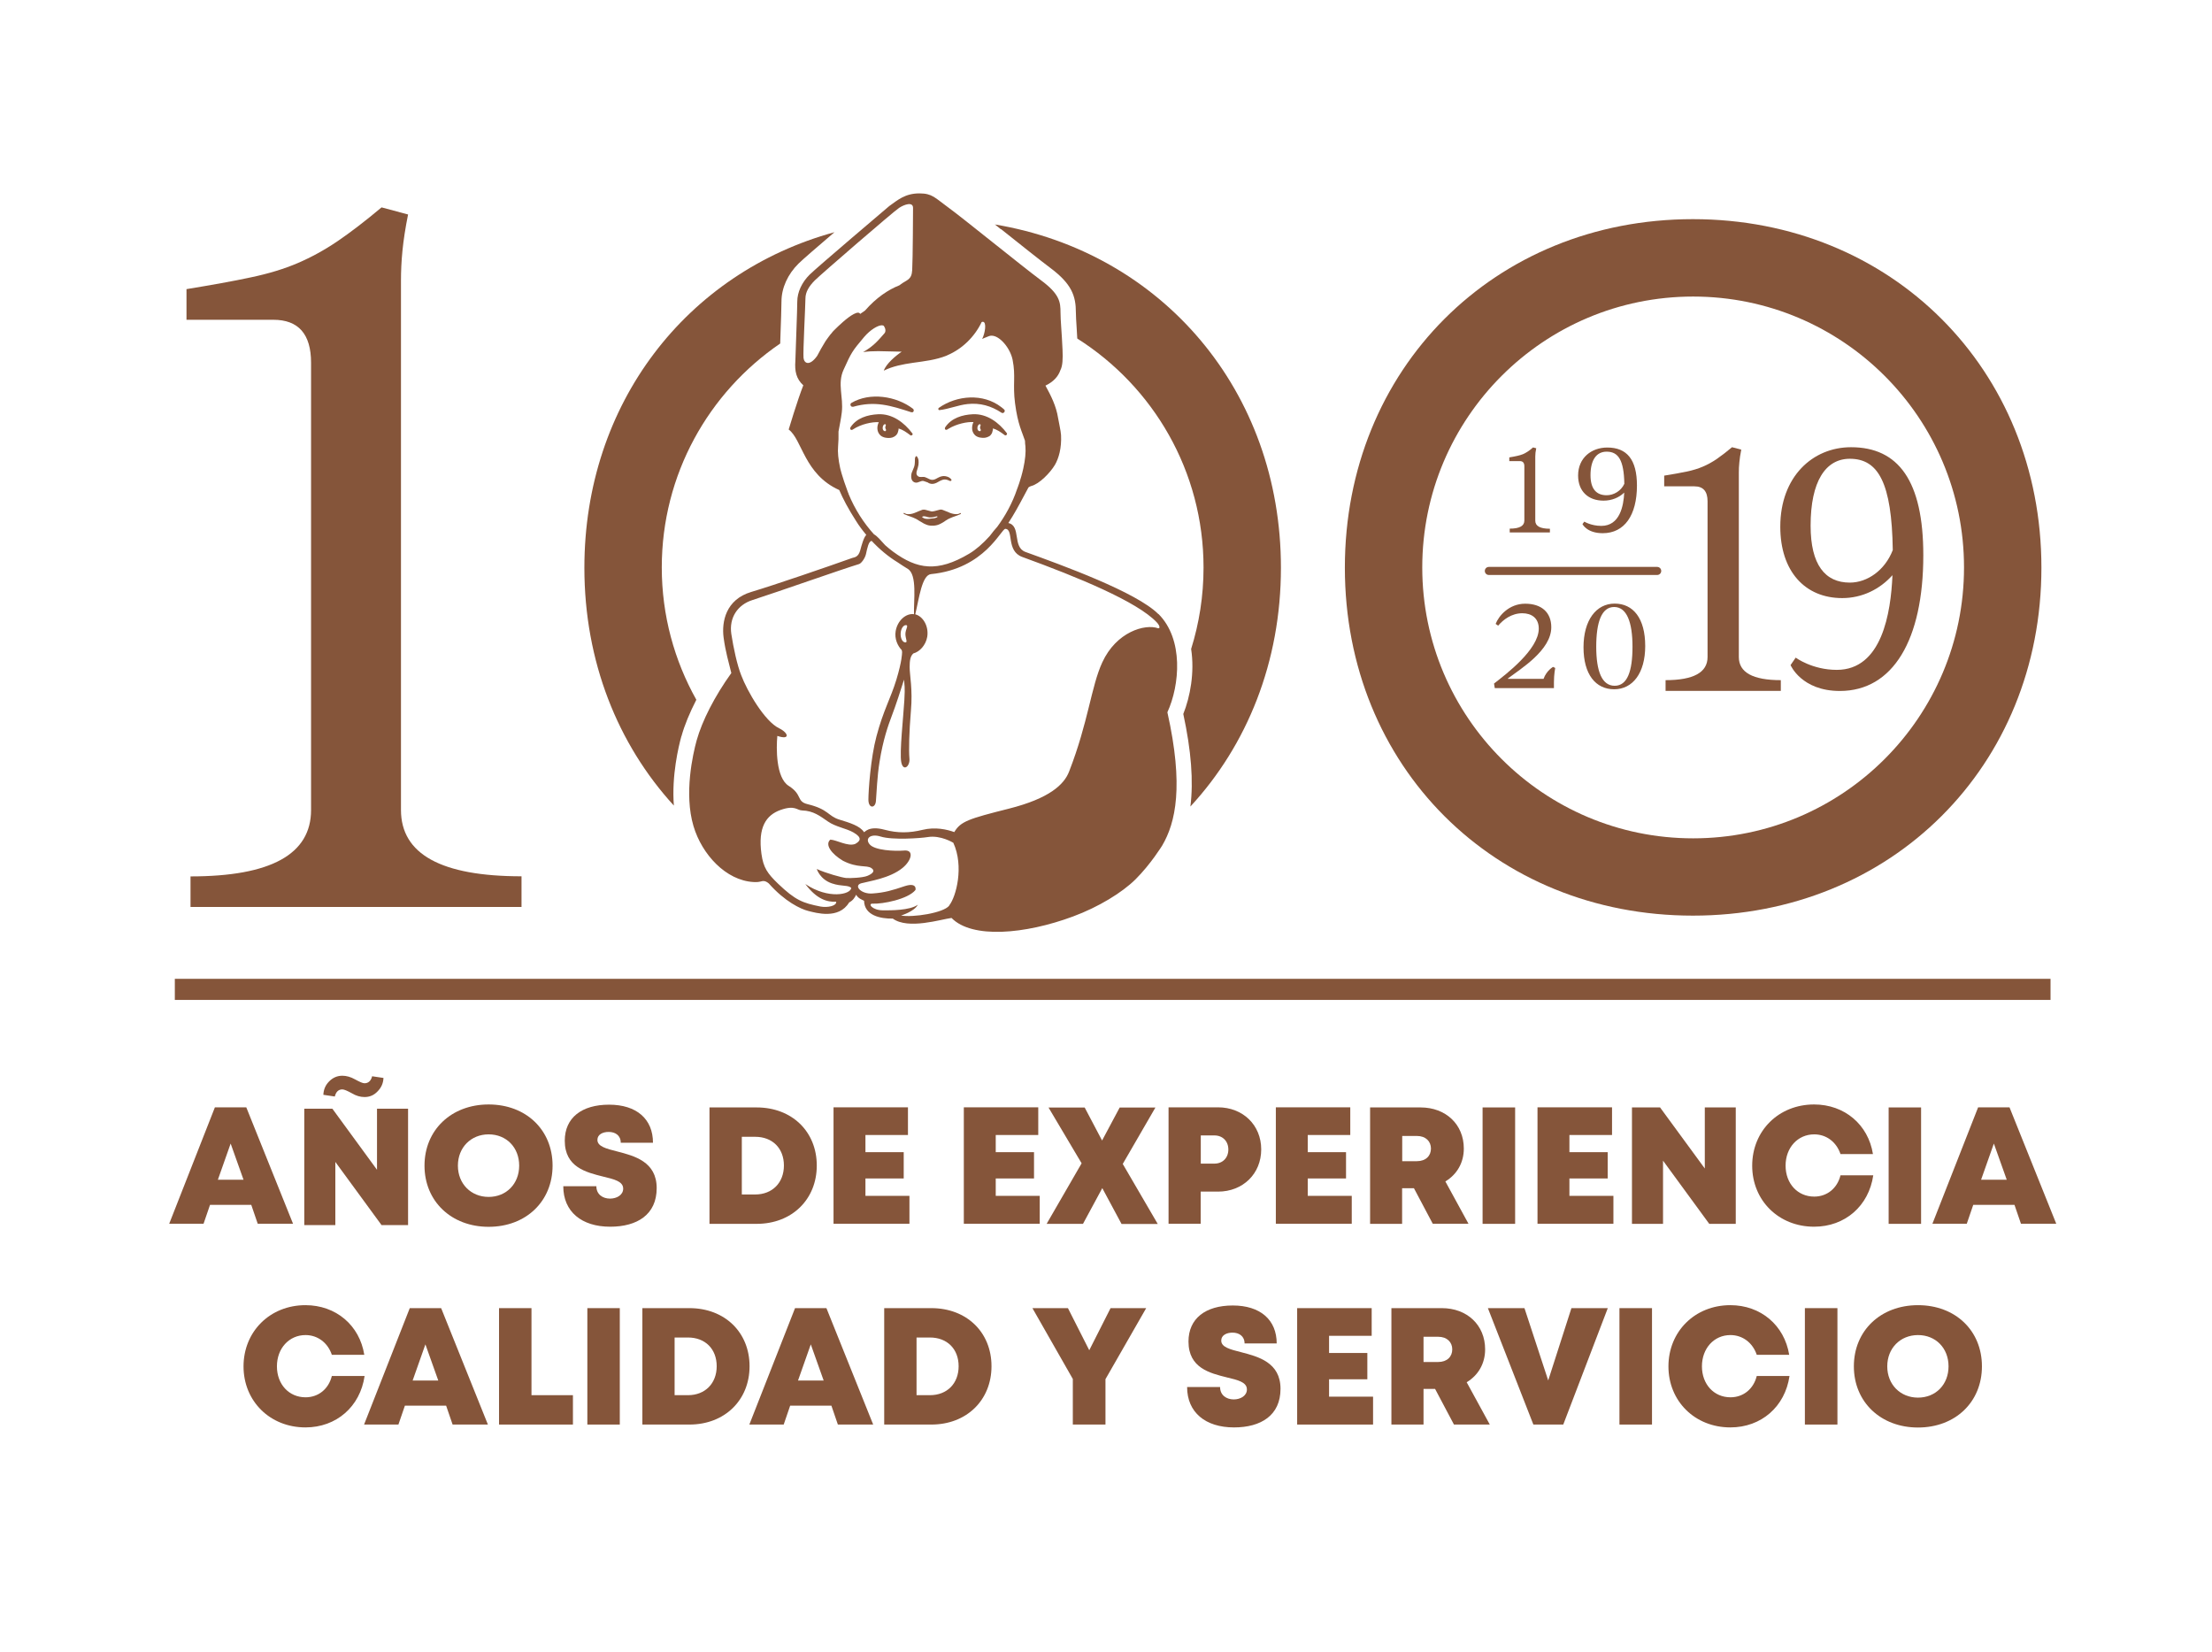 <?xml version="1.0" encoding="UTF-8"?>
<svg id="a" data-name="Medallion_Anos_FINAL" xmlns="http://www.w3.org/2000/svg" viewBox="0 0 208.64 155.78">
  <defs>
    <style>
      .b {
        fill: #85553a;
        stroke-width: 0px;
      }
    </style>
  </defs>
  <rect class="b" x="16.49" y="92.32" width="176.92" height="1.99"/>
  <g>
    <g>
      <path class="b" d="M22.97,128.88c0-3.3,2.5-5.78,5.84-5.78,2.88,0,5.11,1.9,5.55,4.68h-3.06c-.38-1.13-1.33-1.86-2.48-1.86-1.55,0-2.7,1.25-2.7,2.95s1.14,2.92,2.7,2.92c1.22,0,2.18-.79,2.48-2.01h3.09c-.42,2.89-2.66,4.85-5.58,4.85-3.34,0-5.84-2.47-5.84-5.76Z"/>
      <path class="b" d="M42.08,132.58h-3.89l-.61,1.78h-3.24l4.31-10.98h2.96l4.41,10.98h-3.33l-.61-1.78ZM40.12,126.81l-1.2,3.4h2.42l-1.21-3.4Z"/>
      <path class="b" d="M54.04,131.59v2.77h-6.97v-10.98h3.06v8.21h3.91Z"/>
      <path class="b" d="M55.4,123.38h3.06v10.98h-3.06v-10.98Z"/>
      <path class="b" d="M70.7,128.86c0,3.2-2.35,5.5-5.67,5.5h-4.44v-10.98h4.44c3.32,0,5.67,2.27,5.67,5.48ZM67.6,128.86c0-1.63-1.08-2.71-2.71-2.71h-1.26v5.44h1.26c1.62,0,2.71-1.11,2.71-2.73Z"/>
      <path class="b" d="M78.42,132.58h-3.89l-.61,1.78h-3.24l4.31-10.98h2.96l4.41,10.98h-3.33l-.61-1.78ZM76.47,126.81l-1.2,3.4h2.42l-1.21-3.4Z"/>
      <path class="b" d="M93.52,128.86c0,3.2-2.35,5.5-5.67,5.5h-4.45v-10.98h4.45c3.32,0,5.67,2.27,5.67,5.48ZM90.42,128.86c0-1.63-1.08-2.71-2.71-2.71h-1.26v5.44h1.26c1.63,0,2.71-1.11,2.71-2.73Z"/>
      <path class="b" d="M104.27,130.07v4.29h-3.08v-4.3l-3.81-6.68h3.35l2.01,3.97,2.01-3.97h3.36l-3.83,6.68Z"/>
      <path class="b" d="M111.96,130.82h3.12c0,.78.61,1.17,1.29,1.17.63,0,1.24-.34,1.24-.94,0-.69-.85-.89-1.9-1.14-1.59-.4-3.61-.88-3.61-3.38,0-2.16,1.59-3.4,4.18-3.4s4.14,1.35,4.14,3.58h-3.03c0-.69-.52-1.02-1.14-1.02-.54,0-1.06.23-1.06.75,0,.62.83.83,1.86,1.09,1.62.42,3.73.96,3.73,3.46s-1.84,3.64-4.39,3.64c-2.69,0-4.42-1.42-4.42-3.81Z"/>
      <path class="b" d="M129.51,131.74v2.62h-7.16v-10.98h7.03v2.61h-4.02v1.62h3.61v2.48h-3.61v1.64h4.15Z"/>
      <path class="b" d="M135.37,131h-1.1v3.36h-3.03v-10.98h4.76c2.37,0,4.08,1.59,4.08,3.89,0,1.35-.66,2.45-1.74,3.1l2.18,3.99h-3.38l-1.78-3.36ZM134.27,128.46h1.38c.85,0,1.33-.51,1.33-1.19s-.49-1.19-1.33-1.19h-1.38v2.38Z"/>
      <path class="b" d="M151.65,123.38l-4.2,10.98h-2.82l-4.29-10.98h3.45l2.24,6.82,2.19-6.82h3.43Z"/>
      <path class="b" d="M152.75,123.38h3.07v10.98h-3.07v-10.98Z"/>
      <path class="b" d="M157.37,128.88c0-3.3,2.5-5.78,5.84-5.78,2.87,0,5.1,1.9,5.55,4.68h-3.06c-.38-1.13-1.33-1.86-2.48-1.86-1.55,0-2.69,1.25-2.69,2.95s1.14,2.92,2.69,2.92c1.22,0,2.18-.79,2.48-2.01h3.09c-.42,2.89-2.66,4.85-5.58,4.85-3.34,0-5.84-2.47-5.84-5.76Z"/>
      <path class="b" d="M170.24,123.38h3.07v10.98h-3.07v-10.98Z"/>
      <path class="b" d="M174.86,128.87c0-3.36,2.52-5.77,6.05-5.77s6.03,2.4,6.03,5.77-2.51,5.77-6.03,5.77-6.05-2.41-6.05-5.77ZM183.79,128.87c0-1.72-1.21-2.95-2.88-2.95s-2.9,1.24-2.9,2.95,1.23,2.95,2.9,2.95,2.88-1.23,2.88-2.95Z"/>
    </g>
    <g>
      <g>
        <path class="b" d="M23.7,113.64h-3.89l-.61,1.78h-3.24l4.31-10.98h2.96l4.41,10.98h-3.33l-.61-1.78ZM21.75,107.87l-1.2,3.4h2.42l-1.21-3.4Z"/>
        <path class="b" d="M40.04,109.94c0-3.35,2.52-5.77,6.05-5.77s6.03,2.4,6.03,5.77-2.51,5.77-6.03,5.77-6.05-2.41-6.05-5.77ZM48.97,109.94c0-1.72-1.21-2.95-2.88-2.95s-2.9,1.24-2.9,2.95,1.23,2.95,2.9,2.95,2.88-1.24,2.88-2.95Z"/>
        <path class="b" d="M53.13,111.88h3.12c0,.78.61,1.17,1.29,1.17.63,0,1.24-.34,1.24-.94,0-.69-.86-.89-1.9-1.14-1.59-.4-3.61-.88-3.61-3.38,0-2.16,1.59-3.4,4.18-3.4s4.14,1.35,4.14,3.59h-3.04c0-.7-.52-1.02-1.14-1.02-.54,0-1.06.23-1.06.75,0,.62.83.83,1.86,1.09,1.62.42,3.73.96,3.73,3.46s-1.84,3.64-4.39,3.64c-2.69,0-4.42-1.42-4.42-3.81Z"/>
        <path class="b" d="M77.04,109.93c0,3.2-2.35,5.5-5.67,5.5h-4.45v-10.98h4.45c3.32,0,5.67,2.27,5.67,5.48ZM73.94,109.93c0-1.63-1.08-2.71-2.71-2.71h-1.26v5.44h1.26c1.62,0,2.71-1.11,2.71-2.73Z"/>
        <path class="b" d="M85.78,112.8v2.62h-7.16v-10.98h7.02v2.61h-4.01v1.62h3.61v2.48h-3.61v1.64h4.15Z"/>
        <path class="b" d="M98.07,112.8v2.62h-7.16v-10.98h7.02v2.61h-4.01v1.62h3.61v2.48h-3.61v1.64h4.15Z"/>
        <path class="b" d="M105.78,115.43l-1.81-3.37-1.82,3.37h-3.43l3.3-5.71-3.12-5.26h3.41l1.64,3.11,1.66-3.11h3.37l-3.08,5.32,3.3,5.66h-3.42Z"/>
        <path class="b" d="M118.96,108.41c0,2.3-1.73,3.98-4.07,3.98h-1.64v3.03h-3.03v-10.98h4.67c2.33,0,4.07,1.66,4.07,3.97ZM115.86,108.42c0-.78-.53-1.33-1.32-1.33h-1.28v2.66h1.28c.79,0,1.32-.55,1.32-1.33Z"/>
        <path class="b" d="M127.5,112.8v2.62h-7.16v-10.98h7.02v2.61h-4.01v1.62h3.61v2.48h-3.61v1.64h4.15Z"/>
        <path class="b" d="M133.35,112.07h-1.1v3.36h-3.02v-10.98h4.76c2.37,0,4.08,1.59,4.08,3.88,0,1.35-.66,2.45-1.74,3.1l2.18,3.99h-3.37l-1.78-3.36ZM132.26,109.52h1.38c.85,0,1.33-.51,1.33-1.19s-.49-1.19-1.33-1.19h-1.38v2.38Z"/>
        <path class="b" d="M139.84,104.45h3.07v10.98h-3.07v-10.98Z"/>
        <path class="b" d="M152.18,112.8v2.62h-7.16v-10.98h7.03v2.61h-4.02v1.62h3.61v2.48h-3.61v1.64h4.15Z"/>
        <path class="b" d="M163.72,104.45v10.98h-2.5l-4.36-5.96v5.96h-2.93v-10.98h2.65l4.22,5.76v-5.76h2.93Z"/>
        <path class="b" d="M165.27,109.95c0-3.3,2.5-5.78,5.84-5.78,2.87,0,5.11,1.9,5.55,4.68h-3.06c-.38-1.13-1.32-1.86-2.48-1.86-1.55,0-2.7,1.25-2.7,2.95s1.14,2.92,2.7,2.92c1.22,0,2.18-.79,2.48-2.01h3.09c-.42,2.89-2.66,4.85-5.58,4.85-3.34,0-5.84-2.47-5.84-5.76Z"/>
        <path class="b" d="M178.14,104.45h3.06v10.98h-3.06v-10.98Z"/>
        <path class="b" d="M190.01,113.64h-3.89l-.61,1.78h-3.24l4.31-10.98h2.96l4.41,10.98h-3.33l-.61-1.78ZM188.06,107.87l-1.2,3.4h2.42l-1.21-3.4Z"/>
      </g>
      <path class="b" d="M38.49,104.57v10.98h-2.5l-4.36-5.96v5.96h-2.93v-10.98h2.65l4.21,5.76v-5.76h2.93Z"/>
      <path class="b" d="M36.17,101.67c-.02.49-.2.91-.56,1.27-.34.36-.75.53-1.22.53-.41,0-.81-.12-1.21-.36-.42-.23-.72-.36-.89-.36-.36,0-.6.22-.71.67l-1.08-.16c.02-.49.19-.91.55-1.27.36-.36.77-.53,1.24-.53.38,0,.79.11,1.21.35.42.23.71.36.88.36.36,0,.61-.22.72-.66l1.08.16Z"/>
    </g>
  </g>
  <g>
    <g>
      <g>
        <path class="b" d="M94.42,21.61c1.83,1.46,3.73,2.97,4.61,3.63,2.06,1.53,2.45,2.67,2.45,4.25,0,.33.03.8.07,1.4.02.31.04.66.06,1.04,7.16,4.53,11.91,12.51,11.91,21.6,0,2.68-.41,5.25-1.17,7.68.34,2.21-.09,4.51-.74,6.13.75,3.46.97,6.34.67,8.73,5.35-5.79,8.54-13.63,8.54-22.52,0-16.71-11.25-29.75-26.98-32.38.19.14.37.3.56.45Z"/>
        <path class="b" d="M64.28,69.43c.29-1.05.78-2.22,1.4-3.43-2.07-3.69-3.26-7.95-3.26-12.48,0-8.78,4.43-16.52,11.17-21.12,0-.2.02-.41.02-.62.05-1.35.1-2.88.1-3.34,0-1.27.59-2.58,1.62-3.59.34-.34,1.82-1.62,3.38-2.95-13.93,3.81-23.59,16.15-23.59,31.65,0,8.84,3.15,16.65,8.44,22.43-.22-2.84.45-5.6.71-6.54Z"/>
      </g>
      <g>
        <g>
          <path class="b" d="M90.6,48.38c-.08.05-.15.07-.23.1-.56.08-.98-.23-1.49-.4-.09-.03-.18-.03-.27,0-.12.03-.3.08-.45.12-.07.02-.14.03-.22.04-.08,0-.15-.01-.22-.04-.15-.04-.33-.08-.45-.12-.09-.02-.18-.02-.27,0-.52.17-.93.49-1.5.4-.07-.03-.14-.05-.22-.1-.04-.02-.08.05-.04.08.03.01.04.02.07.04h0c.4.19.69.23,1.13.46.11.06.21.12.34.21.01.01.02.02.04.02.1.06.21.13.32.19.16.08.33.15.5.18.1.02.19.02.28.02h0s0,0,.02,0c0,0,0,0,.02,0h0c.09,0,.18,0,.27-.02.22-.03.42-.12.61-.23.08-.04.15-.08.22-.13.05-.03.09-.06.14-.1,0,0,0,0,0,0,.15-.1.28-.17.4-.22.35-.16.6-.21.95-.37h0s0,0,0,0c.02-.02.04-.03.07-.04.04-.03,0-.11-.04-.08ZM88.38,48.79c-.1.05-.22.09-.34.1-.02,0-.04,0-.06,0h0c-.24.03-.48.08-.71.03h0c-.09-.03-.19-.06-.28-.13-.02-.02,0-.05.01-.06.21-.11.44.05.66.07.23.02.48-.04.69-.1,0,0,.01,0,.02,0,.02,0,.04,0,.05.02.02.03-.01.05-.04.07Z"/>
          <path class="b" d="M86,44.57c-.11.36-.09.9.38.95.24.03.51-.22.74-.15.11.04.22.08.38.13.04.03.09.05.13.08.24.1.46.07.7-.04.18-.09.35-.21.54-.27.27-.1.47-.03.72.09.08.04.21-.05.14-.14-.09-.12-.22-.21-.37-.26-.25-.08-.42-.08-.67,0-.29.1-.51.34-.84.29-.28-.05-.51-.29-.8-.27-.1,0-.21.02-.32,0-.15-.03-.28-.16-.29-.32,0-.12.02-.24.07-.35.05-.15.09-.3.12-.46.03-.29.04-.56-.14-.79-.05-.06-.09-.04-.12,0-.04.05-.07.14-.07.18-.01.21,0,.44-.04.65-.04.21-.16.41-.23.62,0,.02-.02.05-.03.07"/>
          <g>
            <path class="b" d="M86.06,40.88c-.78-1.04-1.91-1.88-3.24-1.81-1,.05-2.02.36-2.59,1.22-.11.17.03.34.21.22.78-.52,1.84-.73,2.45-.69-.2.4-.2.92.16,1.25.14.12.32.19.52.22.14.02.29.03.42.01.12-.01.24-.05.36-.12.07-.04.13-.09.19-.15.08-.08.13-.17.16-.29.01-.04.09-.31.05-.33.42.13.69.32,1.13.65.09.06.27-.07.18-.18ZM83.43,40.66c-.25-.07-.21-.54-.01-.64.06-.04.17.02.13.1-.04.12-.07.19-.03.3.02.05.07.11.05.16-.01.08-.07.1-.14.08Z"/>
            <path class="b" d="M94.99,40.88c-.78-1.04-1.91-1.88-3.24-1.81-.99.05-2.01.36-2.59,1.22-.07.11-.04.23.06.25.04,0,.08,0,.13-.03,0,0,.01,0,.02-.01h0s.07-.04.11-.07c.77-.46,1.76-.66,2.34-.62-.11.22-.15.48-.12.71.03.2.12.39.28.54.24.21.62.26.92.23.14-.02.28-.07.4-.14.06-.04.11-.07.15-.13.07-.08.13-.17.15-.29.02-.04.09-.31.04-.33.42.13.7.32,1.14.65.09.06.27-.07.18-.18ZM92.36,40.66c-.25-.07-.2-.54,0-.64.06-.04.16.02.13.1-.04.12-.07.19-.03.3.02.05.06.11.05.16-.02.08-.06.1-.14.08Z"/>
            <path class="b" d="M80.46,38.37c2.06-.59,3.54-.12,5.49.51,0,0,.02,0,.02,0,.21.06.29-.21.14-.33-1.57-1.2-4.06-1.58-5.8-.55-.02.01-.03.03-.05.04-.11.13,0,.37.2.32"/>
            <path class="b" d="M88.58,38.68s.02,0,.03,0c.9-.1,1.74-.47,2.64-.57,1.18-.13,2.24.17,3.22.82.19.12.41-.16.24-.31-.09-.08-.18-.16-.28-.23-1.68-1.3-4.15-1.13-5.88.08-.07.05-.07.18.03.21"/>
          </g>
        </g>
        <path class="b" d="M109.26,57.92c-2.07-2.08-9.13-4.63-12.53-5.86-1.27-.46-.39-2.46-1.62-2.73.13-.21.27-.42.4-.64.49-.8,1-1.8,1.5-2.72.09-.06.17-.11.26-.13.76-.19,1.78-1.24,2.23-1.99.37-.63.64-1.61.58-2.81-.02-.41-.24-1.33-.28-1.62-.17-1.1-.66-2.09-1.19-3.05.75-.36,1.2-.85,1.41-1.46.21-.4.24-1.06.2-1.93-.07-1.63-.19-2.76-.19-3.49,0-1-.07-1.75-1.86-3.07-1.79-1.33-7.52-5.99-8.75-6.87-1.23-.89-1.48-1.31-2.7-1.31-1.36,0-2.06.64-2.85,1.2,0,0-6.77,5.74-7.5,6.46-.73.72-1.17,1.66-1.17,2.55,0,.8-.15,4.45-.18,5.6h0c-.07.93.07,1.68.75,2.29-.57,1.45-1.38,4.17-1.38,4.17,0,0,0,0,0,0,1.28.95,1.46,4.23,4.77,5.71.35.82.83,1.74,1.58,2.91.28.45.61.89.97,1.32-.23.22-.43.92-.57,1.45-.18.67-.56.66-.74.72-2.41.86-7.39,2.57-9.54,3.21-2.41.72-2.8,2.82-2.61,4.29.19,1.41.48,2.31.73,3.36-1.58,2.2-2.75,4.5-3.27,6.35-.35,1.27-1.21,5.02-.3,8.08.8,2.7,3.07,5.13,5.65,5.28,0,0,.41.03.65-.04.27-.08.47-.1.8.17,1.51,1.71,3.01,2.42,3.73,2.6.72.18,2.87.82,3.85-.8.36-.19.53-.45.66-.73.22.37.54.45.75.57.03,1.38,1.53,1.7,2.71,1.68,1.46,1.06,4.56.06,5.54-.06,1.93,1.98,6.94,1.54,11.46-.14,2.41-.89,4.64-2.26,5.89-3.5,1.44-1.43,2.52-3.19,2.52-3.19,1.27-2.16,2.05-5.61.49-12.57,1.17-2.55,1.55-6.88-.84-9.27ZM78.5,31.35c-.12.12-.23.27-.35.43-.05.07-.1.14-.16.22-.02.03-.05.07-.07.1-.05.07-.1.14-.14.22-.22.35-.46.78-.7,1.24-.7.99-1.23.74-1.29.2-.06-.55.18-4.99.18-5.6s.33-1.16.89-1.72c.56-.56,7.43-6.5,7.94-6.83.5-.33,1.32-.61,1.32,0,0,0-.02,4.93-.08,5.87-.05.94-.53.91-1.1,1.35-.01.01-.05.04-.11.08-1.06.42-2.17,1.16-3.24,2.38-.16.11-.31.21-.46.32-.02-.04-.04-.07-.08-.09-.03-.02-.07-.03-.12-.03-.21,0-.55.19-.9.45-.67.5-1.41,1.26-1.54,1.4ZM80.04,46.57s-.04-.1-.06-.14c-.59-1.58-.74-2.31-.74-2.31-.17-.78-.24-1.48-.19-2.01.04-.45.05-.91.04-1.37v-.04c.11-.61.24-1.21.31-1.81.17-1.45-.44-2.7.17-4.02.73-1.61.79-1.73,1.94-3.09.59-.69,1.3-1.1,1.66-1.1.1,0,.16.02.21.08.14.21.2.5.04.68-.56.63-.97,1.17-2.01,1.77.45-.07.93-.09,1.43-.09.75,0,1.53.05,2.21.05-.55.37-1.47,1.14-1.69,1.79.86-.43,1.8-.6,2.75-.74,1.07-.15,2.15-.27,3.16-.67.03-.02.06-.03.1-.05,1.38-.59,2.55-1.72,3.22-3.12.04-.02.08-.03.11-.03.39,0,.21,1.1-.06,1.62,0,0,.27-.13.65-.27.08-.03.16-.04.24-.04.78,0,1.76,1.19,1.98,2.27.31,1.56,0,2.3.23,4.1.26,2.02.68,2.73.94,3.54v.04s0,0,0,0c0,.17.02.32.04.49.05.54-.02,1.26-.2,2.08-.24,1.09-.58,1.93-.58,1.93-.45,1.35-1.13,2.56-1.88,3.58-.22.23-.45.53-.71.87-.65.72-1.31,1.29-1.93,1.66-3.01,1.79-4.92,1.47-7.17-.18-.26-.19-.51-.4-.76-.62-.42-.46-.74-.85-1.06-1.03-.94-1.04-1.78-2.31-2.4-3.82ZM79.81,82.81c-.38-.03-1.94-.46-2.77-.85,0,0,.29.98,1.43,1.36.91.31,1.55.13,1.82.43-.05.62-2.16,1.09-4.33-.37,1.08,1.44,2.06,1.71,2.91,1.67.06.39-.81.58-1.49.45-1.66-.33-2.35-.58-4-2.16-.98-.95-1.38-1.49-1.56-2.81-.34-2.49.43-3.65,1.81-4.14,1.37-.48,1.53.04,2.03.05,1.06.03,1.69.53,2.43,1.04.73.51,1.71.64,2.4,1.03.87.5.66.82.17,1.09-.69.26-1.72-.37-2.34-.41-.54.47.1,1.34,1.18,1.99,1.42.73,2.22.38,2.7.7.41.29.04.55-.39.73-.44.18-1.62.23-2,.2ZM89.53,85.42c-.54.69-3.42,1.13-4.54.93,0,0,1.26-.38,1.58-1.02-.76.56-2.65.53-3.27.53-1.05,0-1.47-.65-.99-.63.91.05,3.33-.41,4.04-1.29,0,0,.19-.75-1.02-.36-1.19.4-1.88.61-3.04.69-1.09.08-1.79-.75-1.06-.96.73-.2,2.69-.46,3.9-1.45.85-.69,1.11-1.71.17-1.64-.95.08-2.8-.02-3.27-.58-.47-.55.07-1.04,1.03-.74,1.1.35,3.79.16,4.45.05,1.22-.2,2.41.54,2.41.54,1.02,2.22.27,5.08-.39,5.91ZM109.25,59.26c-1.26-.45-3.96.34-5.28,3.21-1.06,2.3-1.31,5.63-3.13,10.3-.47,1.23-1.87,2.54-5.68,3.5-3.81.96-4.55,1.2-5.15,2.21-.66-.24-1.78-.51-3-.21-1.23.3-2.34.32-3.57-.01-1.58-.43-1.9.31-1.95.22-.37-.58-1.34-.88-2.33-1.18-1.07-.33-1-.97-2.98-1.45-1.1-.27-.45-.88-1.79-1.73-1.21-.76-1.18-3.57-1.07-4.71,1.26.42,1.04-.3.17-.72-1.36-.65-3.01-3.49-3.58-5.01-.38-.95-.73-2.58-.93-3.88-.23-1.54.6-2.76,1.98-3.2,2.39-.77,8.39-2.89,10.07-3.4.22-.07.56-.55.65-.94.12-.54.25-1.24.54-1.24.74.79,1.58,1.49,2.45,2.02.3.21.61.4.96.62.9.56.54,2.97.58,4.27-.75-.11-1.56.59-1.73,1.6-.12.71.18,1.38.57,1.78.03.1.05.19.03.31,0,0,.01.69-.53,2.48-.55,1.8-1.23,2.89-1.88,5.35-.55,2.05-.76,5.12-.76,5.97,0,.86.66.84.71.12.06-.73.12-2.36.34-3.68.33-2.1.83-3.48,1.14-4.3.42-1.1.87-2.51,1.17-3.46.03.51.11.6.03,1.95-.09,1.54-.47,4.93-.29,5.84.18.92.84.4.77-.35-.07-.76-.03-2.48.14-4.5.18-2.03-.12-3.35-.12-4.12,0-.61.06-1.03.35-1.29.58-.15,1.17-.76,1.31-1.57.16-1-.4-1.93-1.13-2.12.36-1.49.62-3.7,1.48-3.79,5.1-.5,6.62-4.29,7.02-4.27.82.04.04,2.08,1.59,2.65,5.2,1.89,10.85,4.21,12.69,6.17.34.36.29.6.14.55ZM85.39,60.59c-.27-.01-.46-.39-.44-.84.02-.45.25-.8.51-.79.26.01-.04.37-.06.81-.01.45.25.83-.01.82Z"/>
      </g>
    </g>
    <path class="b" d="M17.97,85.55v-2.89c7.58,0,11.37-2.09,11.37-6.26v-42.19c0-2.7-1.19-4.05-3.56-4.05h-8.19v-2.89c2.37-.39,4.4-.75,6.07-1.11,1.67-.35,3.15-.8,4.43-1.35,1.28-.55,2.54-1.24,3.76-2.07,1.22-.83,2.6-1.89,4.14-3.18l2.5.67c-.26,1.29-.43,2.42-.53,3.42-.1,1-.14,1.94-.14,2.84v49.9c0,4.17,3.79,6.26,11.37,6.26v2.89h-31.21Z"/>
    <g>
      <path class="b" d="M159.68,20.67c-18.72,0-32.83,14.13-32.83,32.87s14.11,32.82,32.83,32.82,32.87-14.11,32.87-32.82-14.14-32.87-32.87-32.87ZM159.7,79.07c-14.11,0-25.55-11.44-25.55-25.55s11.44-25.55,25.55-25.55,25.55,11.44,25.55,25.55-11.44,25.55-25.55,25.55Z"/>
      <path class="b" d="M169.38,62.03s1.55,1.15,3.87,1.15c4.26,0,5.1-5.37,5.25-8.93-1.19,1.33-2.86,2.16-4.74,2.16-3.52,0-5.84-2.54-5.84-6.73,0-4.74,3.07-7.5,6.67-7.5,4.47,0,6.82,3.17,6.82,10.19,0,7.98-2.86,12.8-7.87,12.8-3.63,0-4.65-2.44-4.65-2.44l.48-.7ZM178.53,51.88c-.09-6.35-1.37-8.61-4.05-8.61-2.29,0-3.7,2.13-3.7,6.31,0,3.7,1.37,5.37,3.7,5.37,1.64,0,3.31-1.15,4.05-3.07Z"/>
      <path class="b" d="M157.1,65.16v-1.01c2.64,0,3.96-.73,3.96-2.18v-14.69c0-.94-.41-1.41-1.24-1.41h-2.85v-1.01c.83-.13,1.53-.26,2.11-.38.58-.12,1.1-.28,1.54-.47.45-.19.88-.43,1.31-.72.42-.29.9-.66,1.44-1.11l.87.23c-.09.45-.15.84-.18,1.19-.04.35-.05.68-.05.99v17.38c0,1.45,1.32,2.18,3.96,2.18v1.01h-10.87Z"/>
      <g>
        <g>
          <path class="b" d="M141.07,58.85c.29-.76,1.26-1.91,2.79-1.91s2.46.81,2.46,2.22c0,2.16-2.87,3.91-4.09,4.83v.04h3.36c.28-.79.9-1.13.9-1.13l.2.1s-.12.6-.12,1.34v.56h-5.58l-.07-.43c1.12-.87,4.22-3.21,4.22-5.18,0-.99-.68-1.45-1.55-1.45-1.01,0-1.8.6-2.28,1.17l-.23-.16Z"/>
          <path class="b" d="M155.18,60.93c0,2.55-1.18,4.08-2.93,4.08s-2.89-1.41-2.89-3.96,1.19-4.12,2.94-4.12,2.88,1.39,2.88,4ZM153.98,61c0-2.32-.54-3.75-1.73-3.75s-1.69,1.43-1.69,3.75.54,3.68,1.74,3.68,1.68-1.38,1.68-3.68Z"/>
        </g>
        <g>
          <path class="b" d="M149.44,49.2s.64.4,1.6.4c1.75,0,2.1-1.89,2.16-3.14-.49.47-1.17.76-1.95.76-1.45,0-2.4-.89-2.4-2.37,0-1.67,1.26-2.64,2.75-2.64,1.84,0,2.8,1.12,2.8,3.58,0,2.81-1.18,4.5-3.23,4.5-1.5,0-1.91-.86-1.91-.86l.19-.25ZM153.21,45.63c-.04-2.23-.56-3.03-1.67-3.03-.94,0-1.52.75-1.52,2.22,0,1.3.56,1.89,1.52,1.89.67,0,1.36-.4,1.67-1.08Z"/>
          <path class="b" d="M142.4,50.21v-.35c.92,0,1.38-.25,1.38-.76v-5.12c0-.33-.14-.49-.43-.49h-.99v-.35c.29-.05.53-.09.74-.14.2-.04.38-.1.54-.16.16-.07.31-.15.46-.25.15-.1.32-.23.5-.39l.3.08c-.03.16-.05.29-.07.42,0,.12-.02.24-.02.35v6.06c0,.51.46.76,1.38.76v.35h-3.79Z"/>
        </g>
        <path class="b" d="M156.31,53.47h-15.88c-.21,0-.38.17-.38.38s.17.38.38.38h15.88c.21,0,.38-.17.38-.38s-.17-.38-.38-.38Z"/>
      </g>
    </g>
  </g>
</svg>